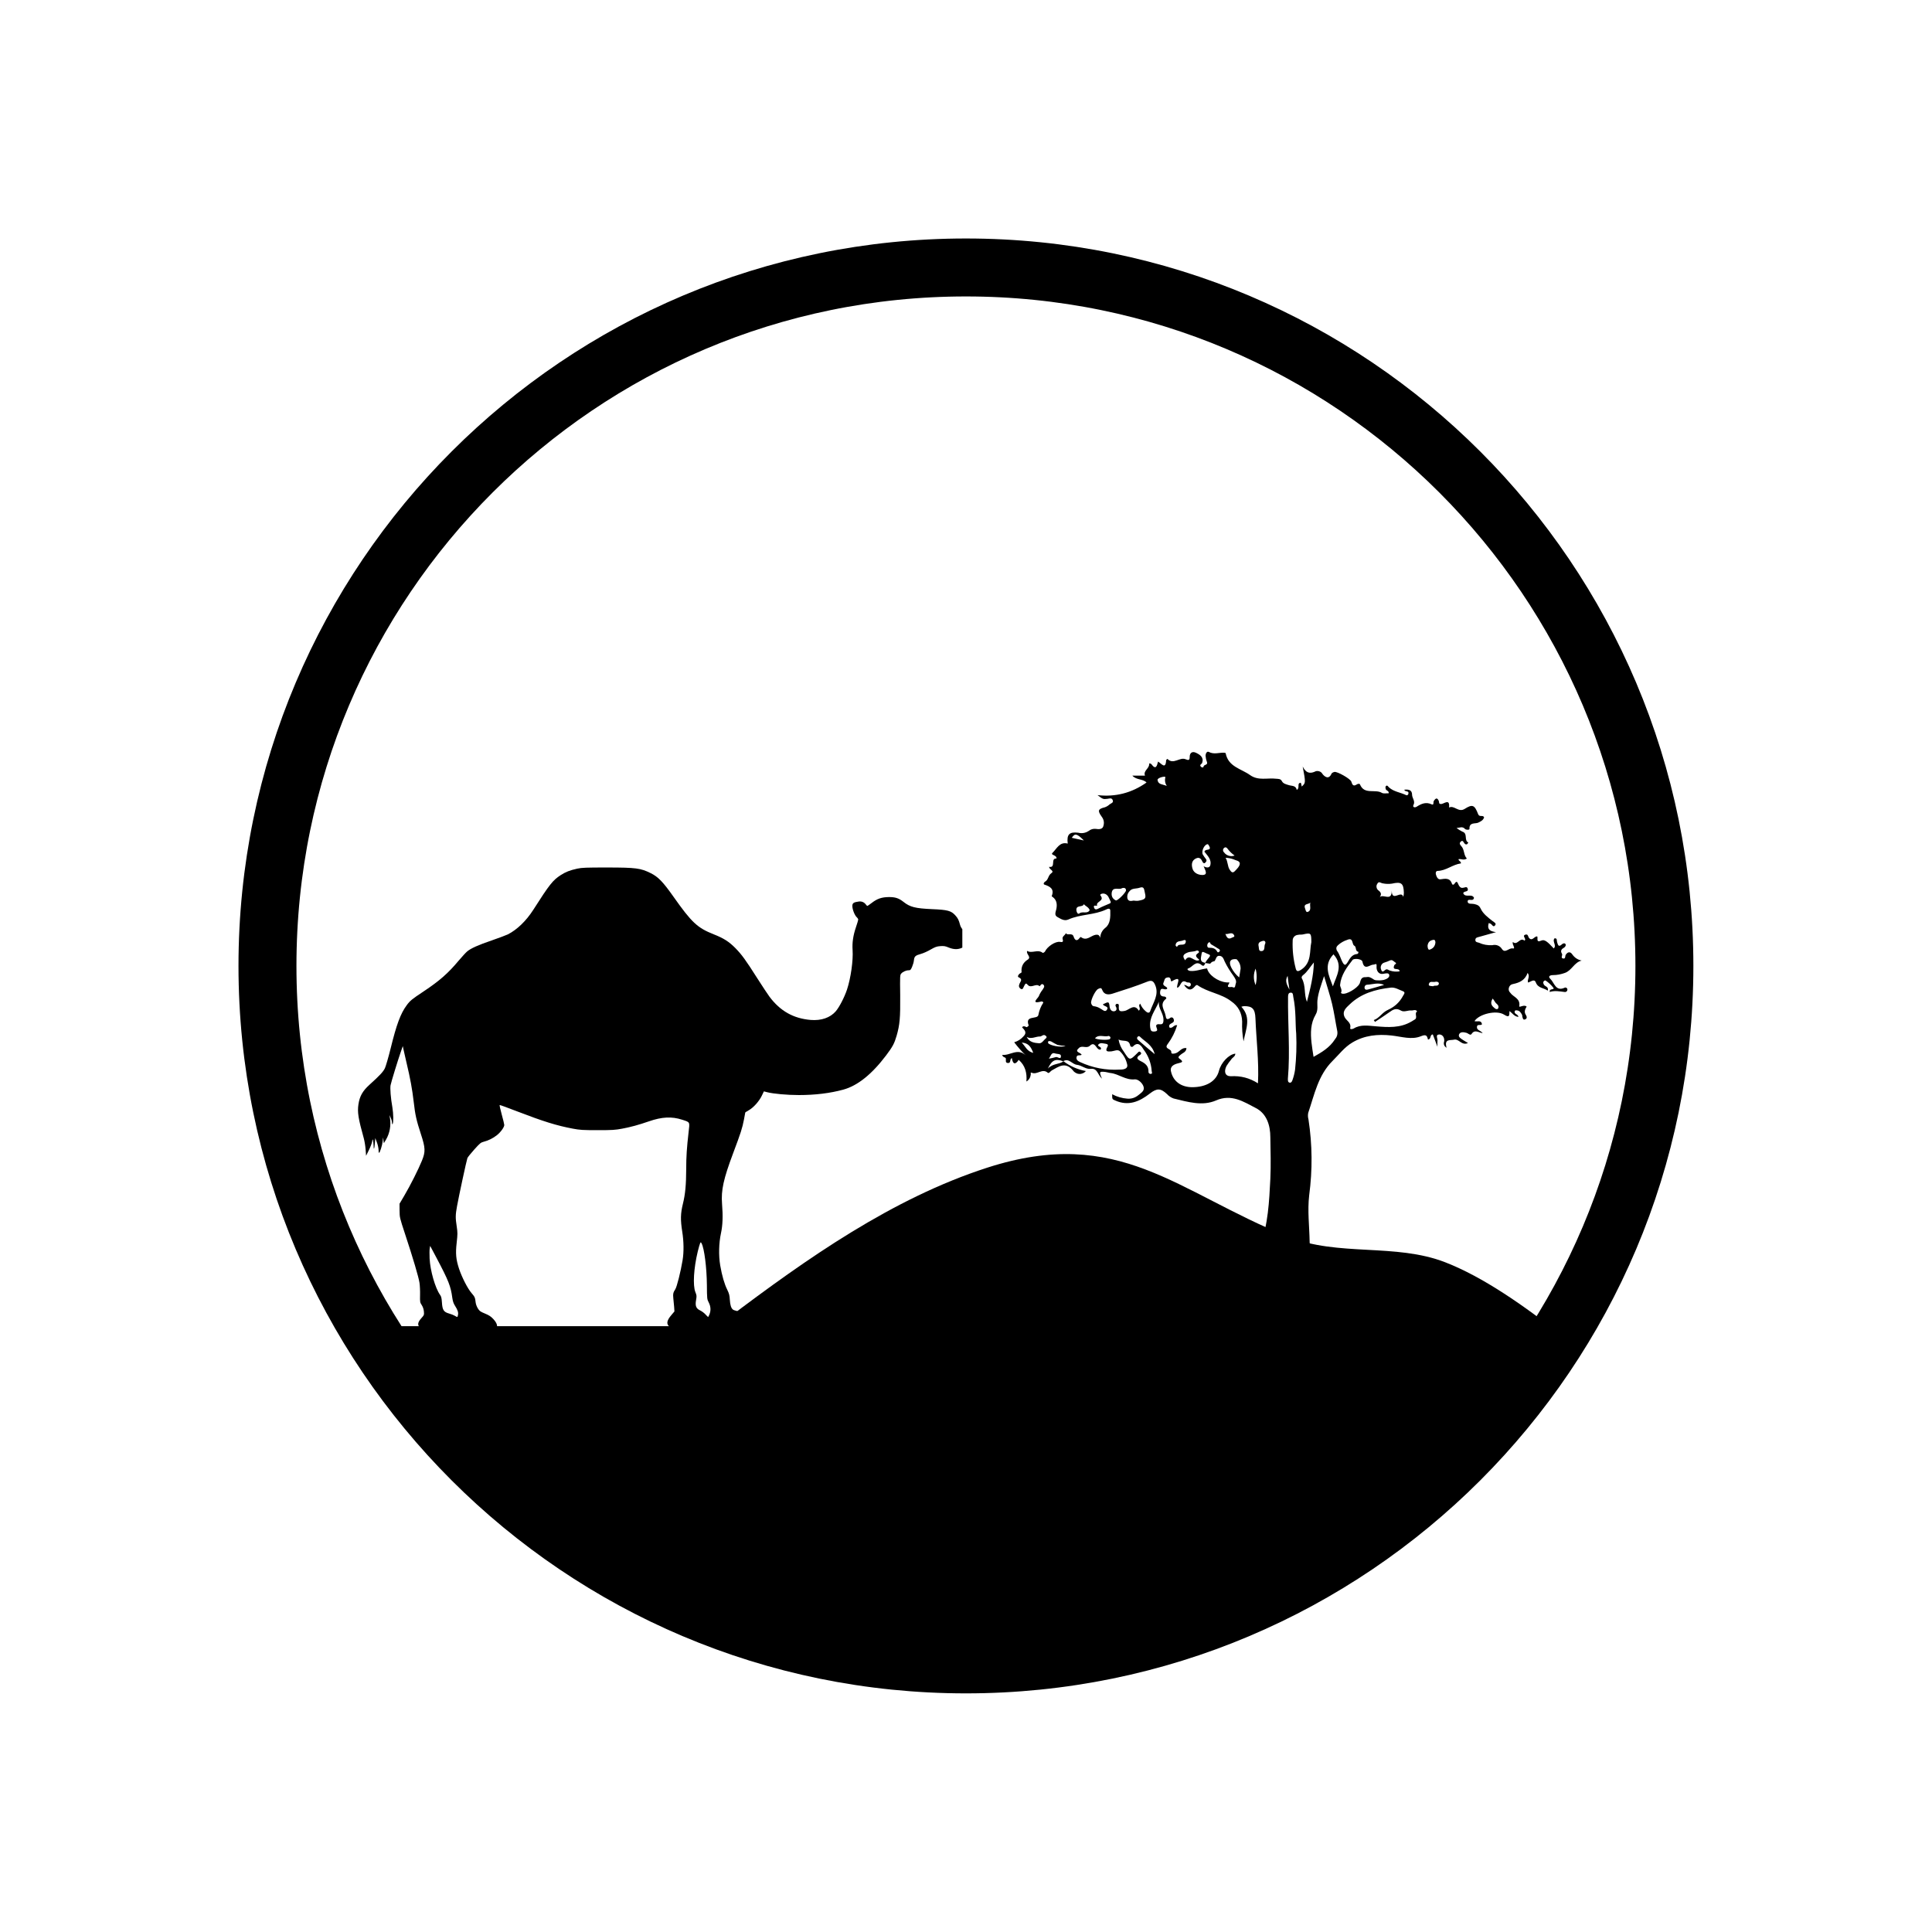 <svg version="1.0" preserveAspectRatio="xMidYMid meet" height="200" viewBox="0 0 150 150" zoomAndPan="magnify" width="200" xmlns:xlink="http://www.w3.org/1999/xlink" xmlns="http://www.w3.org/2000/svg"><defs><clipPath id="224b30ccb6"><path clip-rule="nonzero" d="M 18.516 18.516 L 131.473 18.516 L 131.473 131.473 L 18.516 131.473 Z M 18.516 18.516"></path></clipPath><clipPath id="a69efa0dd6"><path clip-rule="nonzero" d="M 74.996 18.516 C 43.805 18.516 18.516 43.805 18.516 74.996 C 18.516 106.188 43.805 131.473 74.996 131.473 C 106.188 131.473 131.473 106.188 131.473 74.996 C 131.473 43.805 106.188 18.516 74.996 18.516 Z M 74.996 18.516"></path></clipPath><clipPath id="54e5d1e1e3"><path clip-rule="nonzero" d="M 77.809 58.301 L 122.809 58.301 L 122.809 98.051 L 77.809 98.051 Z M 77.809 58.301"></path></clipPath><clipPath id="8cb325917d"><path clip-rule="nonzero" d="M 53.164 89 L 122.906 89 L 122.906 104.605 L 53.164 104.605 Z M 53.164 89"></path></clipPath><clipPath id="5f737f4fa1"><path clip-rule="nonzero" d="M 81 93 L 123 93 L 123 116 L 81 116 Z M 81 93"></path></clipPath><clipPath id="8687216826"><path clip-rule="nonzero" d="M 118.488 120.848 L 77.781 110.5 L 82.035 93.781 L 122.738 104.133 Z M 118.488 120.848"></path></clipPath><clipPath id="866c6e2543"><path clip-rule="nonzero" d="M 118.488 120.848 L 77.781 110.5 L 82.035 93.781 L 122.738 104.133 Z M 118.488 120.848"></path></clipPath><clipPath id="f2fffe19e7"><path clip-rule="nonzero" d="M 75 100 L 117 100 L 117 123 L 75 123 Z M 75 100"></path></clipPath><clipPath id="ee3afd34a6"><path clip-rule="nonzero" d="M 112.379 127.711 L 71.676 117.359 L 75.926 100.641 L 116.629 110.992 Z M 112.379 127.711"></path></clipPath><clipPath id="15a98793e5"><path clip-rule="nonzero" d="M 112.379 127.711 L 71.676 117.359 L 75.926 100.641 L 116.629 110.992 Z M 112.379 127.711"></path></clipPath><clipPath id="524f0b17ef"><path clip-rule="nonzero" d="M 69 104 L 111 104 L 111 127 L 69 127 Z M 69 104"></path></clipPath><clipPath id="e6bc9e9f39"><path clip-rule="nonzero" d="M 106.301 131.477 L 65.594 121.125 L 69.848 104.41 L 110.551 114.758 Z M 106.301 131.477"></path></clipPath><clipPath id="9141a80cd1"><path clip-rule="nonzero" d="M 106.301 131.477 L 65.594 121.125 L 69.848 104.41 L 110.551 114.758 Z M 106.301 131.477"></path></clipPath><clipPath id="ffc9b5fbba"><path clip-rule="nonzero" d="M 61 107 L 102 107 L 102 130 L 61 130 Z M 61 107"></path></clipPath><clipPath id="c423e9f533"><path clip-rule="nonzero" d="M 97.777 134.996 L 57.074 124.645 L 61.324 107.926 L 102.031 118.277 Z M 97.777 134.996"></path></clipPath><clipPath id="f23bb4e61c"><path clip-rule="nonzero" d="M 97.777 134.996 L 57.074 124.645 L 61.324 107.926 L 102.031 118.277 Z M 97.777 134.996"></path></clipPath><clipPath id="e99e6ef4e1"><path clip-rule="nonzero" d="M 53 108 L 94 108 L 94 131 L 53 131 Z M 53 108"></path></clipPath><clipPath id="97717a3868"><path clip-rule="nonzero" d="M 89.785 135.746 L 49.082 125.395 L 53.332 108.676 L 94.039 119.027 Z M 89.785 135.746"></path></clipPath><clipPath id="ed96891868"><path clip-rule="nonzero" d="M 89.785 135.746 L 49.082 125.395 L 53.332 108.676 L 94.039 119.027 Z M 89.785 135.746"></path></clipPath><clipPath id="01ec51c3aa"><path clip-rule="nonzero" d="M 47 107 L 88 107 L 88 130 L 47 130 Z M 47 107"></path></clipPath><clipPath id="bb3aa6b11c"><path clip-rule="nonzero" d="M 83.707 134.996 L 43.004 124.645 L 47.254 107.926 L 87.957 118.277 Z M 83.707 134.996"></path></clipPath><clipPath id="93b7136bb7"><path clip-rule="nonzero" d="M 83.707 134.996 L 43.004 124.645 L 47.254 107.926 L 87.957 118.277 Z M 83.707 134.996"></path></clipPath><clipPath id="fea627f323"><path clip-rule="nonzero" d="M 39 106 L 81 106 L 81 129 L 39 129 Z M 39 106"></path></clipPath><clipPath id="668699bee3"><path clip-rule="nonzero" d="M 76.688 133.613 L 35.98 123.262 L 40.234 106.543 L 80.938 116.895 Z M 76.688 133.613"></path></clipPath><clipPath id="84711d8ab2"><path clip-rule="nonzero" d="M 76.688 133.613 L 35.98 123.262 L 40.234 106.543 L 80.938 116.895 Z M 76.688 133.613"></path></clipPath><clipPath id="e23886eb53"><path clip-rule="nonzero" d="M 35 105 L 74 105 L 74 127 L 35 127 Z M 35 105"></path></clipPath><clipPath id="d92f915ccb"><path clip-rule="nonzero" d="M 70.02 130.73 L 31.492 120.934 L 35.375 105.672 L 73.898 115.465 Z M 70.02 130.73"></path></clipPath><clipPath id="4cf1896e47"><path clip-rule="nonzero" d="M 70.02 130.73 L 31.492 120.934 L 35.375 105.672 L 73.898 115.465 Z M 70.02 130.73"></path></clipPath><clipPath id="e7a9e49073"><path clip-rule="nonzero" d="M 26.387 102.852 L 68.387 102.852 L 68.387 120 L 26.387 120 Z M 26.387 102.852"></path></clipPath><clipPath id="5291052c0b"><path clip-rule="nonzero" d="M 29 106 L 69 106 L 69 123 L 29 123 Z M 29 106"></path></clipPath><clipPath id="54cd8a5f2e"><path clip-rule="nonzero" d="M 68.133 124.086 L 28.43 122.125 L 29.207 106.395 L 68.906 108.355 Z M 68.133 124.086"></path></clipPath><clipPath id="8f80ba4e72"><path clip-rule="nonzero" d="M 68.133 124.086 L 28.43 122.125 L 29.207 106.395 L 68.906 108.355 Z M 68.133 124.086"></path></clipPath><clipPath id="bbf45daa29"><path clip-rule="nonzero" d="M 55 103.785 L 94.719 103.785 L 94.719 119 L 55 119 Z M 55 103.785"></path></clipPath><clipPath id="23d4a7b237"><path clip-rule="nonzero" d="M 27.746 67.324 L 74.715 67.324 L 74.715 103.324 L 27.746 103.324 Z M 27.746 67.324"></path></clipPath></defs><g clip-path="url(#224b30ccb6)"><g clip-path="url(#a69efa0dd6)"><path stroke-miterlimit="4" stroke-opacity="1" stroke-width="12" stroke="#000000" d="M 75.305 -0.003 C 33.716 -0.003 -0.003 33.716 -0.003 75.305 C -0.003 116.893 33.716 150.607 75.305 150.607 C 116.893 150.607 150.607 116.893 150.607 75.305 C 150.607 33.716 116.893 -0.003 75.305 -0.003 Z M 75.305 -0.003" stroke-linejoin="miter" fill="none" transform="matrix(0.75, 0, 0, 0.75, 18.518, 18.518)" stroke-linecap="butt"></path></g></g><g clip-path="url(#54e5d1e1e3)"><path fill-rule="nonzero" fill-opacity="1" d="M 82.57 82.395 C 83.09 82.785 83.668 83.039 84.309 83.156 C 84.242 83.23 84.168 83.289 84.074 83.328 C 83.984 83.367 83.891 83.387 83.793 83.379 C 83.691 83.375 83.602 83.348 83.516 83.297 C 83.43 83.25 83.355 83.184 83.301 83.102 C 82.703 82.406 82.207 82.812 81.668 83.102 C 81.559 83.16 81.445 83.367 81.352 83.289 C 80.93 82.918 80.523 83.469 80.109 83.289 C 79.969 83.227 80.043 83.371 80.031 83.414 C 80.004 83.652 79.895 83.84 79.691 83.969 C 79.746 83.289 79.59 82.715 79.09 82.285 C 78.863 82.645 78.641 82.684 78.559 82.145 C 78.367 82.238 78.516 82.539 78.266 82.531 C 78.016 82.527 78.121 82.309 78.094 82.184 C 78.07 82.059 77.832 82.109 77.82 81.898 C 78.426 81.973 79.008 81.336 79.645 81.941 C 79.316 81.625 79.016 81.285 78.742 80.922 C 79.023 80.84 79.262 80.688 79.457 80.469 C 79.77 80.164 79.539 79.969 79.352 79.758 C 79.496 79.566 79.695 79.797 79.742 79.738 C 79.789 79.703 79.832 79.668 79.871 79.625 C 79.543 78.789 80.543 79.172 80.617 78.809 C 80.68 78.465 80.805 78.145 80.996 77.855 C 81.023 77.816 80.93 77.73 80.836 77.758 C 79.965 77.984 80.625 77.469 80.656 77.336 C 80.727 77.16 80.82 77 80.938 76.852 C 81.004 76.727 81.16 76.598 81.004 76.445 C 80.848 76.297 80.746 76.598 80.707 76.566 C 80.418 76.301 80.051 76.793 79.77 76.441 C 79.617 76.25 79.562 76.477 79.504 76.574 C 79.441 76.672 79.426 76.871 79.242 76.77 C 79.113 76.676 79.078 76.555 79.145 76.406 C 79.207 76.211 79.445 76.039 79.086 75.875 C 78.98 75.828 79.062 75.672 79.164 75.594 C 79.215 75.555 79.32 75.516 79.316 75.484 C 79.27 75.086 79.41 74.773 79.734 74.543 C 80.16 74.316 79.637 74.094 79.75 73.828 C 80.125 74.055 80.57 73.672 80.957 73.98 C 80.98 73.996 81.105 73.93 81.133 73.875 C 81.309 73.492 81.945 73.066 82.305 73.129 C 82.488 73.164 82.57 73.129 82.508 72.934 C 82.434 72.688 82.703 72.625 82.75 72.449 C 82.887 72.672 83.25 72.375 83.359 72.727 C 83.438 72.98 83.609 73.129 83.828 72.812 C 83.848 72.781 83.91 72.742 83.918 72.75 C 84.367 73.098 84.684 72.641 85.062 72.578 C 85.23 72.551 85.363 72.578 85.418 72.824 C 85.434 72.5 85.566 72.234 85.824 72.031 C 86.211 71.73 86.215 71.188 86.203 70.707 C 86.203 70.48 85.996 70.559 85.902 70.605 C 84.961 71.059 83.891 70.965 82.945 71.391 C 82.621 71.535 82.344 71.332 82.094 71.195 C 81.84 71.059 81.961 70.812 82.012 70.586 C 82.082 70.25 82.066 69.891 81.738 69.648 C 81.707 69.625 81.652 69.594 81.652 69.582 C 81.879 69.02 81.535 68.828 81.086 68.68 C 80.98 68.645 81.051 68.5 81.137 68.453 C 81.406 68.312 81.363 67.969 81.629 67.793 C 81.895 67.613 81.469 67.523 81.449 67.301 C 82.012 67.406 81.531 66.621 82.023 66.656 C 82.066 66.363 81.516 66.406 81.723 66.207 C 82.047 65.895 82.273 65.328 82.898 65.496 C 82.809 64.789 83.02 64.566 83.711 64.652 C 83.996 64.723 84.266 64.68 84.516 64.52 C 84.688 64.383 84.879 64.328 85.094 64.355 C 85.273 64.387 85.57 64.402 85.652 64.176 C 85.754 63.891 85.711 63.633 85.527 63.395 C 85.203 62.941 85.246 62.809 85.785 62.676 C 85.922 62.625 86.047 62.551 86.152 62.449 C 86.27 62.363 86.473 62.324 86.391 62.121 C 86.309 61.922 86.145 62 85.988 62.02 C 85.637 62.059 85.637 62.055 85.211 61.734 C 86.602 61.891 87.871 61.566 89.016 60.754 C 88.73 60.453 88.242 60.582 87.914 60.219 L 88.898 60.219 C 88.734 59.832 89.262 59.668 89.219 59.293 C 89.219 59.254 89.355 59.273 89.402 59.34 C 89.734 59.793 89.828 59.477 89.91 59.129 C 90.16 59.262 90.5 59.785 90.539 59.027 C 90.539 58.988 90.605 58.953 90.637 58.918 C 91.102 59.406 91.594 58.75 92.051 58.949 C 92.277 59.043 92.371 59.027 92.367 58.773 C 92.367 58.418 92.594 58.32 92.855 58.445 C 93.168 58.594 93.48 58.793 93.336 59.227 C 93.305 59.328 93.086 59.375 93.246 59.535 C 93.301 59.59 93.434 59.613 93.438 59.535 C 93.453 59.34 93.793 59.422 93.711 59.168 C 93.648 59.008 93.613 58.844 93.598 58.672 C 93.598 58.512 93.703 58.301 93.852 58.379 C 94.254 58.594 94.641 58.426 95.035 58.438 C 95.078 58.438 95.156 58.461 95.16 58.48 C 95.363 59.539 96.359 59.676 97.059 60.18 C 97.695 60.633 98.406 60.379 99.082 60.461 C 99.285 60.48 99.43 60.461 99.531 60.656 C 99.633 60.852 99.867 60.895 100.062 60.957 C 100.305 61.035 100.605 60.969 100.68 61.328 C 100.961 61.164 100.652 60.797 100.996 60.773 C 101.027 60.867 101.051 60.965 101.066 61.066 C 101.379 60.785 101.379 60.785 101.141 59.512 C 101.391 60.02 101.691 60.074 102.059 59.922 C 102.168 59.859 102.285 59.844 102.406 59.879 C 102.527 59.91 102.617 59.984 102.68 60.094 C 102.824 60.281 103.16 60.574 103.379 60.066 C 103.406 60 103.527 59.953 103.602 59.934 C 103.812 59.879 104.844 60.465 104.914 60.68 C 104.984 60.895 105.051 61.098 105.336 60.906 C 105.422 60.848 105.562 60.824 105.59 60.906 C 105.926 61.723 106.754 61.242 107.285 61.555 C 107.422 61.637 107.637 61.582 107.816 61.59 C 107.848 61.383 107.629 61.398 107.59 61.266 C 107.562 61.168 107.543 61.062 107.633 61.008 C 107.723 60.953 107.766 61.066 107.836 61.129 C 108.211 61.473 108.734 61.52 109.184 61.738 C 109.25 61.77 109.332 61.711 109.348 61.625 C 109.41 61.352 109.055 61.508 109.035 61.312 C 109.43 61.266 109.629 61.379 109.633 61.699 C 109.633 61.973 109.906 62.191 109.738 62.508 C 109.66 62.656 109.828 62.734 109.988 62.633 C 110.348 62.406 110.703 62.238 111.152 62.449 C 111.352 62.539 111.262 62.273 111.324 62.18 C 111.473 61.953 111.594 61.914 111.711 62.195 C 111.75 62.289 111.684 62.422 111.875 62.422 C 112.098 62.438 112.582 61.945 112.504 62.695 C 112.922 62.496 113.23 63.117 113.727 62.797 C 114.332 62.41 114.492 62.508 114.762 63.211 C 114.867 63.477 115.129 63.242 115.227 63.457 C 115.156 63.684 114.98 63.77 114.766 63.871 C 114.547 63.977 114.059 63.812 114.09 64.359 C 114.09 64.441 113.828 64.445 113.742 64.359 C 113.551 64.133 113.324 64.273 113.086 64.285 C 113.227 64.398 113.375 64.492 113.535 64.566 C 113.984 64.707 113.645 65.242 114 65.414 C 113.965 65.457 113.941 65.523 113.902 65.543 C 113.793 65.598 113.73 65.52 113.676 65.449 C 113.621 65.375 113.566 65.207 113.422 65.336 C 113.273 65.461 113.352 65.578 113.445 65.68 C 113.719 65.965 113.621 66.387 113.887 66.656 C 113.633 66.828 113.434 66.656 113.238 66.707 C 113.238 66.863 113.461 66.871 113.422 67.035 C 112.781 67.121 112.273 67.602 111.621 67.617 C 111.488 67.617 111.449 67.758 111.48 67.879 C 111.531 68.07 111.633 68.297 111.832 68.27 C 112.219 68.215 112.574 68.133 112.734 68.629 C 112.758 68.703 112.859 68.711 112.914 68.629 C 113.129 68.293 113.164 68.555 113.254 68.723 C 113.316 68.832 113.391 68.949 113.562 68.934 C 113.73 68.922 113.891 68.785 113.953 69 C 114.039 69.281 113.645 69.152 113.605 69.352 C 113.773 69.738 114.281 69.336 114.445 69.715 C 114.434 69.746 114.418 69.777 114.398 69.809 C 114.289 69.973 113.938 69.723 113.949 70.008 C 113.965 70.219 114.266 70.148 114.434 70.184 C 114.66 70.238 114.836 70.277 114.953 70.535 C 115.148 70.957 115.531 71.23 115.887 71.516 C 116 71.605 116.215 71.684 116.07 71.855 C 115.926 72.023 115.848 71.773 115.723 71.715 C 115.68 71.695 115.633 71.68 115.586 71.664 C 115.434 72.18 115.707 72.312 116.152 72.371 L 114.844 72.738 C 114.719 72.777 114.559 72.781 114.547 72.965 C 114.535 73.152 114.695 73.156 114.82 73.191 C 115.152 73.344 115.5 73.406 115.867 73.383 C 116.008 73.348 116.145 73.355 116.281 73.406 C 116.418 73.461 116.527 73.547 116.605 73.672 C 116.855 74.062 117.145 73.57 117.453 73.637 C 117.656 73.68 117.496 73.426 117.453 73.297 C 117.445 73.242 117.445 73.188 117.453 73.129 C 117.797 73.461 118.016 72.723 118.355 73.031 C 118.562 72.906 118.129 72.66 118.43 72.566 C 118.656 72.496 118.629 72.734 118.723 72.832 C 118.969 73.094 119.102 72.703 119.344 72.699 C 119.438 72.793 119.211 73.23 119.668 73.027 C 119.922 72.914 120.156 73.121 120.633 73.637 C 120.887 73.395 120.484 73.094 120.695 72.852 C 120.918 72.828 120.855 73.023 120.887 73.125 C 120.957 73.352 120.992 73.578 121.277 73.309 C 121.348 73.246 121.469 73.203 121.535 73.285 C 121.605 73.367 121.535 73.512 121.445 73.566 C 121.234 73.684 121.125 73.812 121.273 74.055 C 121.344 74.164 121.121 74.391 121.383 74.422 C 121.566 74.441 121.5 74.223 121.566 74.125 C 121.699 73.926 121.891 73.84 122.066 74.09 C 122.246 74.352 122.492 74.516 122.801 74.578 C 122.219 74.711 122.039 75.352 121.492 75.539 C 121.191 75.648 120.883 75.707 120.566 75.707 C 120.34 75.707 120.168 75.809 120.359 75.988 C 120.68 76.293 120.777 77.012 121.484 76.684 C 121.531 76.664 121.578 76.668 121.625 76.699 C 121.668 76.727 121.691 76.77 121.695 76.82 C 121.695 76.883 121.676 76.934 121.629 76.973 C 121.582 77.016 121.527 77.027 121.469 77.016 C 121.086 76.973 120.703 76.891 120.324 77.016 C 120.262 76.707 120.723 76.887 120.602 76.688 C 120.43 76.465 120.227 76.281 119.996 76.125 C 119.977 76.109 119.883 76.145 119.855 76.184 C 119.785 76.27 119.824 76.363 119.871 76.449 C 119.953 76.602 120.254 76.594 120.168 76.914 C 119.863 76.688 119.418 76.742 119.238 76.27 C 119.121 75.961 118.836 76.238 118.637 76.285 C 118.551 76.039 118.824 75.832 118.605 75.535 C 118.41 76.082 118.008 76.289 117.48 76.398 C 117.316 76.422 117.211 76.512 117.156 76.668 C 117.105 76.824 117.137 76.961 117.258 77.078 C 117.48 77.41 118.055 77.504 117.957 78.113 C 117.93 78.281 118.316 77.953 118.527 78.152 C 118.414 78.344 118.305 78.555 118.469 78.801 C 118.531 78.898 118.594 79.074 118.414 79.145 C 118.234 79.219 118.227 79.027 118.191 78.922 C 118.18 78.883 118.191 78.84 118.18 78.809 C 118.09 78.637 118 78.469 117.777 78.445 C 117.695 78.445 117.617 78.422 117.598 78.527 C 117.559 78.754 117.859 78.727 117.891 78.953 C 117.562 78.926 117.422 78.656 117.195 78.5 C 117.176 78.781 117.242 79.074 116.773 78.773 C 116.18 78.398 114.824 78.73 114.48 79.281 C 114.68 79.352 115.008 79.16 115.059 79.527 C 114.961 79.656 114.68 79.473 114.668 79.734 C 114.652 79.996 114.953 80 115.117 80.215 C 114.793 80.168 114.496 79.898 114.25 80.281 C 114.16 80.422 113.992 80.227 113.852 80.188 C 113.652 80.133 113.387 80.09 113.285 80.301 C 113.188 80.516 113.438 80.641 113.602 80.754 C 113.707 80.824 113.816 80.887 113.973 80.98 C 113.48 81.207 113.27 80.629 112.895 80.719 C 112.598 80.789 112.109 80.629 112.312 81.348 C 112.117 81.227 112.055 81.059 112.129 80.84 C 112.16 80.516 111.969 80.309 111.738 80.316 C 111.414 80.332 111.637 80.645 111.605 80.824 C 111.594 80.973 111.594 81.125 111.605 81.273 L 111.242 80.309 C 110.992 80.34 111.141 80.672 110.871 80.715 C 110.801 80.469 110.773 80.266 110.34 80.445 C 109.602 80.758 108.805 80.477 108.027 80.395 C 106.977 80.281 105.941 80.375 105 80.938 C 104.383 81.301 103.961 81.875 103.461 82.367 C 102.336 83.484 102.051 84.988 101.57 86.402 C 101.535 86.574 101.543 86.746 101.59 86.914 C 101.891 88.875 101.906 90.836 101.645 92.797 C 101.504 94.004 101.66 95.203 101.68 96.406 C 101.68 97.012 102.09 97.422 102.652 97.625 C 103.059 97.77 103.477 97.879 103.887 98.059 C 101.078 97.957 98.262 97.945 95.453 98.016 C 95.926 97.875 96.402 97.742 96.875 97.59 C 97.352 97.477 97.676 97.191 97.84 96.727 C 98.461 95.047 98.539 93.289 98.629 91.523 C 98.68 90.457 98.645 89.383 98.629 88.312 C 98.629 87.359 98.344 86.453 97.48 86.016 C 96.551 85.539 95.621 84.91 94.414 85.438 C 93.34 85.902 92.203 85.547 91.113 85.285 C 90.914 85.211 90.742 85.098 90.602 84.941 C 90.113 84.488 89.828 84.473 89.273 84.902 C 88.469 85.531 87.609 85.902 86.574 85.438 C 86.348 85.336 86.348 85.344 86.348 84.957 C 86.723 85.156 87.121 85.27 87.543 85.301 C 87.859 85.32 88.141 85.227 88.387 85.023 C 88.582 84.855 88.871 84.707 88.793 84.395 C 88.715 84.078 88.344 83.773 88.102 83.801 C 87.395 83.875 86.871 83.383 86.227 83.309 C 86.094 83.297 85.969 83.246 85.84 83.23 C 85.344 83.172 85.32 83.203 85.559 83.75 C 85.223 83.453 85.211 82.926 84.699 82.984 C 84.305 83.035 84 82.719 83.617 82.672 C 83.23 82.629 82.992 82.125 82.539 82.395 C 81.957 82.184 81.684 82.281 81.355 82.961 C 81.777 82.539 82.242 82.656 82.57 82.395 Z M 93.574 74.766 C 93.605 74.695 93.645 74.629 93.688 74.566 C 94.043 74.133 94.031 74.168 93.664 74.02 C 93.496 73.949 93.316 73.793 93.293 74.047 C 93.27 74.301 93.066 74.703 93.59 74.75 C 93.523 74.875 93.484 75.09 93.285 74.922 C 92.832 74.535 92.594 75.082 92.266 75.184 C 92.113 75.23 92.234 75.367 92.414 75.383 C 92.863 75.426 93.281 75.23 93.719 75.188 C 93.82 75.684 94.547 76.211 95.219 76.273 C 95.293 76.281 95.367 76.281 95.441 76.273 C 95.441 76.301 95.441 76.336 95.426 76.355 C 95.145 76.781 95.605 76.582 95.695 76.641 C 95.934 76.766 95.891 76.496 95.938 76.387 C 96.039 76.145 95.887 75.957 95.766 75.766 C 95.508 75.418 95.281 75.051 95.09 74.664 C 94.992 74.438 94.938 74.23 94.676 74.211 C 94.414 74.188 94.418 74.488 94.289 74.629 C 94.148 74.641 94.039 74.707 93.957 74.824 Z M 109.594 79.309 C 109.676 79.258 109.754 79.203 109.836 79.16 C 110.102 79.012 109.777 78.68 110.027 78.527 C 109.902 78.336 109.727 78.465 109.578 78.453 C 109.301 78.426 109.008 78.613 108.754 78.453 C 108.402 78.242 108.152 78.379 107.879 78.582 C 107.512 78.848 107.133 79.086 106.754 79.34 L 106.66 79.199 C 107.109 79.043 107.305 78.598 107.781 78.395 C 108.289 78.164 108.672 77.805 108.934 77.312 C 109.008 77.18 109.145 77.039 108.914 76.953 C 108.605 76.84 108.305 76.637 107.965 76.68 C 106.785 76.816 105.672 77.129 104.781 77.988 C 104.512 78.246 104.184 78.512 104.395 78.965 C 104.527 79.25 104.93 79.387 104.828 79.824 C 104.805 79.934 105 79.91 105.102 79.852 C 105.637 79.523 106.238 79.637 106.793 79.68 C 107.77 79.762 108.715 79.832 109.602 79.301 Z M 91.926 76.469 C 92.164 76.469 92.25 76.695 92.41 76.559 C 92.449 76.512 92.465 76.461 92.453 76.398 C 92.398 76.227 92.227 76.312 92.125 76.254 C 91.656 75.988 91.695 76.625 91.402 76.688 C 91.297 76.465 91.875 75.656 90.984 76.184 C 90.922 76.219 90.902 76.137 90.895 76.082 C 90.867 75.867 90.73 75.855 90.562 75.91 C 90.398 75.965 90.41 76.137 90.34 76.281 C 90.203 76.582 90.645 76.566 90.621 76.758 C 90.441 76.941 90.152 76.578 90.082 76.945 C 90.039 77.172 90.082 77.367 90.391 77.371 C 90.5 77.371 90.602 77.488 90.523 77.551 C 89.992 77.977 90.414 78.402 90.492 78.832 C 90.531 79.059 90.566 79.23 90.84 79.043 C 90.883 78.996 90.938 78.98 90.996 78.996 C 91.059 79.012 91.098 79.051 91.117 79.113 C 91.176 79.242 91.148 79.34 91.023 79.41 C 90.875 79.496 90.707 79.555 90.797 79.777 C 91.043 79.887 91.129 79.539 91.395 79.598 C 91.234 80.125 90.992 80.605 90.668 81.047 C 90.332 81.465 90.969 81.402 90.938 81.691 C 90.922 81.844 91.121 81.824 91.297 81.766 C 91.578 81.668 91.746 81.312 92.117 81.375 C 92.094 81.699 91.828 81.738 91.668 81.887 C 91.586 81.965 91.391 82.066 91.574 82.195 C 91.949 82.457 91.746 82.484 91.465 82.555 C 91.188 82.625 90.82 82.766 90.914 83.18 C 91.082 83.957 91.699 84.402 92.551 84.41 C 93.66 84.41 94.438 83.941 94.641 83.133 C 94.805 82.496 95.402 81.863 95.91 81.805 C 95.91 82.031 95.684 82.102 95.59 82.258 C 95.457 82.418 95.336 82.586 95.223 82.766 C 95 83.219 95.125 83.562 95.562 83.559 C 96.324 83.512 97.023 83.695 97.668 84.109 C 97.754 82.367 97.535 80.715 97.473 79.07 C 97.445 78.312 97.223 78.109 96.574 78.117 C 96.508 78.129 96.441 78.141 96.379 78.164 C 97.184 79.023 96.707 79.941 96.551 80.852 C 96.457 80.344 96.418 79.832 96.441 79.312 C 96.422 78.637 96.133 78.109 95.578 77.73 C 94.816 77.141 93.777 77.051 92.977 76.492 C 92.898 76.441 92.812 76.527 92.75 76.609 C 92.457 76.945 92.211 76.879 91.926 76.469 Z M 88.523 77.922 C 88.617 78.148 88.754 78.344 88.938 78.504 C 89.074 78.637 89.234 78.688 89.301 78.504 C 89.523 77.844 90.016 77.227 89.684 76.469 C 89.562 76.188 89.434 76.07 89.078 76.215 C 88.199 76.566 87.293 76.855 86.379 77.145 C 86.062 77.246 85.723 77.246 85.574 76.855 C 85.496 76.629 85.371 76.742 85.27 76.777 C 85.055 76.855 84.668 77.66 84.715 77.879 C 84.75 78.027 84.82 78.125 84.977 78.129 C 85.141 78.156 85.289 78.211 85.426 78.301 C 85.582 78.367 85.805 78.645 85.953 78.379 C 86.105 78.113 85.688 78.152 85.629 77.973 C 86.078 77.758 86.102 77.746 86.148 78.152 C 86.18 78.379 86.301 78.531 86.492 78.516 C 86.684 78.5 86.746 78.336 86.629 78.137 C 86.598 78.09 86.598 78.043 86.625 77.996 C 86.656 77.949 86.699 77.93 86.754 77.941 C 86.883 77.941 86.871 78.047 86.863 78.148 C 86.848 78.496 86.918 78.559 87.312 78.488 C 87.66 78.43 88.062 77.871 88.418 78.473 C 88.629 78.277 88.312 78.117 88.523 77.922 Z M 101.984 82.055 C 102.621 81.699 103.234 81.336 103.641 80.699 C 103.801 80.516 103.863 80.305 103.828 80.066 C 103.684 79.355 103.59 78.641 103.422 77.938 C 103.254 77.238 103.031 76.582 102.801 75.785 C 102.574 76.488 102.348 77.059 102.285 77.664 C 102.25 78.039 102.363 78.41 102.145 78.777 C 101.746 79.457 101.746 80.195 101.824 80.941 C 101.863 81.309 101.926 81.672 101.984 82.055 Z M 83.992 81.887 C 83.844 81.988 83.625 81.859 83.582 82.074 C 83.539 82.293 83.719 82.395 83.863 82.461 C 84.836 82.91 85.859 83.105 86.93 83.043 C 87.09 83.043 87.582 83.043 87.52 82.672 C 87.438 82.27 87.25 81.922 86.961 81.629 C 86.781 81.445 86.508 81.605 86.285 81.629 C 85.984 81.652 85.766 81.652 85.984 81.266 C 86.07 81.109 85.973 81.059 85.848 81.039 C 85.66 81.016 85.449 80.93 85.301 81.074 C 85.102 81.266 85.648 81.258 85.434 81.5 C 85.379 81.492 85.328 81.477 85.281 81.457 C 85.074 81.316 84.973 80.859 84.621 81.188 C 84.355 81.438 84.031 81.137 83.777 81.359 C 83.375 81.707 83.891 81.688 83.98 81.898 Z M 107.121 76.117 C 107.227 76.113 107.328 76.102 107.434 76.082 C 107.637 76.023 107.895 75.906 107.863 75.707 C 107.832 75.508 107.598 75.57 107.391 75.609 C 107.031 75.672 106.859 75.352 106.875 75.066 C 106.898 74.719 106.809 74.887 106.617 74.895 C 106.352 74.895 105.922 75.387 105.781 74.668 C 105.73 74.426 105.105 74.398 105.016 74.527 C 104.566 75.094 104.113 75.715 104.043 76.469 C 104.031 76.625 104.242 76.855 104.109 77.09 C 104.137 77.113 104.164 77.133 104.199 77.145 C 104.547 77.238 105.359 76.727 105.547 76.395 C 105.652 76.203 105.605 75.84 106.035 75.867 C 106.215 75.867 106.258 75.773 106.664 76.051 C 106.797 76.137 106.945 76.102 107.121 76.117 Z M 100.637 80.254 C 100.562 79.574 100.637 78.465 100.41 77.395 C 100.383 77.262 100.41 77.043 100.188 77.07 C 100.027 77.086 100.008 77.238 100.004 77.383 C 99.977 79.5 100.176 81.617 99.992 83.738 C 99.992 83.863 99.969 84.039 100.145 84.059 C 100.266 84.07 100.324 83.934 100.355 83.832 C 100.445 83.582 100.508 83.324 100.547 83.059 C 100.648 82.125 100.68 81.191 100.637 80.254 Z M 101.812 73.152 C 101.812 72.434 101.777 72.406 101.168 72.547 C 101.043 72.578 100.906 72.547 100.777 72.582 C 100.66 72.59 100.559 72.637 100.477 72.723 C 100.398 72.812 100.359 72.914 100.363 73.035 C 100.336 73.754 100.41 74.461 100.59 75.156 C 100.652 75.441 100.762 75.453 101.02 75.289 C 101.855 74.742 101.66 73.832 101.812 73.152 Z M 86.844 80.707 C 86.906 81.059 87.043 81.375 87.258 81.656 C 87.707 82.355 87.707 82.352 88.312 81.754 C 88.387 81.684 88.434 81.594 88.539 81.684 C 88.645 81.77 88.594 81.859 88.5 81.91 C 88.168 82.113 88.305 82.258 88.559 82.383 C 88.91 82.551 89.188 82.766 89.168 83.215 C 89.164 83.266 89.184 83.309 89.223 83.34 C 89.262 83.375 89.305 83.387 89.355 83.375 C 89.504 83.355 89.422 83.25 89.418 83.16 C 89.375 82.547 89.168 81.992 88.797 81.496 C 88.68 81.324 88.414 80.781 87.973 81.238 C 87.938 81.277 87.895 81.289 87.844 81.273 C 87.797 81.262 87.762 81.23 87.75 81.184 C 87.645 80.641 87.188 80.902 86.844 80.707 Z M 105.465 73.895 C 105.195 73.863 105.336 73.516 105.145 73.422 C 104.949 73.328 105.094 72.758 104.605 72.969 C 104.336 73.055 104.094 73.191 103.883 73.383 C 103.75 73.496 103.719 73.633 103.789 73.793 C 104.016 74.09 104.082 74.445 104.262 74.754 C 104.395 74.98 104.488 74.93 104.617 74.727 C 104.793 74.441 104.945 74.113 105.348 74.07 C 105.422 74.07 105.48 74.012 105.465 73.895 Z M 107.098 69.695 C 107.336 69.316 108.059 70.07 108.055 69.145 C 108.055 70.078 108.809 69.07 108.945 69.633 C 108.98 69.527 108.996 69.422 108.996 69.312 C 108.973 68.566 108.793 68.441 108.07 68.605 C 107.828 68.641 107.59 68.633 107.348 68.582 C 107.195 68.562 107.051 68.379 106.926 68.629 C 106.871 68.715 106.855 68.809 106.879 68.906 C 106.898 69.004 106.953 69.082 107.035 69.141 C 107.238 69.297 107.281 69.453 107.098 69.695 Z M 93.508 66.121 C 93.586 65.961 93.719 65.992 93.82 65.957 C 93.988 65.906 93.938 65.793 93.883 65.691 C 93.855 65.633 93.801 65.543 93.762 65.543 C 93.508 65.555 93.258 66.078 93.383 66.34 C 93.461 66.469 93.547 66.594 93.641 66.711 C 93.723 66.84 93.625 66.938 93.547 67 C 93.469 67.066 93.379 66.961 93.348 66.883 C 93.223 66.598 93.047 66.523 92.773 66.695 C 92.5 66.867 92.508 67.184 92.586 67.441 C 92.699 67.836 93.141 67.953 93.414 67.93 C 93.797 67.898 93.562 67.543 93.449 67.254 C 93.676 67.387 93.898 67.387 93.961 67.199 C 94.094 66.738 93.746 66.434 93.508 66.121 Z M 103.531 74.094 C 102.734 74.93 103.18 75.754 103.484 76.582 C 103.758 75.766 104.324 74.965 103.531 74.094 Z M 89.977 77.77 C 89.707 78.434 89.199 78.988 89.301 79.773 C 89.336 80.039 89.402 80.102 89.633 80.086 C 90.105 80.055 89.598 79.68 89.828 79.543 C 89.996 79.445 90.336 79.715 90.332 79.18 C 90.332 78.645 89.91 78.289 89.977 77.77 Z M 101.469 77.785 C 101.727 76.773 101.988 75.77 102.008 74.723 C 101.719 75.059 101.516 75.445 101.164 75.715 C 101.09 75.773 101.023 75.875 101.078 75.965 C 101.395 76.535 101.227 77.191 101.469 77.785 Z M 88.004 69.922 C 88.121 69.938 88.238 69.945 88.355 69.938 C 88.957 69.836 88.984 69.738 88.891 69.328 C 88.82 69.039 88.848 68.797 88.469 68.926 C 88.211 69.016 87.883 68.941 87.695 69.195 C 87.543 69.359 87.488 69.555 87.539 69.777 C 87.621 70 87.836 69.957 88.004 69.922 Z M 108.668 75.414 C 108.633 75.074 108.051 75.43 108.254 74.938 C 108.285 74.859 108.5 74.82 108.312 74.711 C 108.191 74.637 108.102 74.484 107.914 74.57 C 107.777 74.633 107.637 74.688 107.492 74.73 C 107.375 74.762 107.293 74.832 107.238 74.941 C 107.188 75.051 107.184 75.16 107.23 75.273 C 107.324 75.594 107.477 75.332 107.602 75.273 C 107.73 75.215 107.809 75.336 107.914 75.355 C 108.16 75.438 108.414 75.457 108.668 75.414 Z M 95.148 66.59 C 95.344 66.895 95.293 67.254 95.473 67.523 C 95.59 67.703 95.695 67.809 95.859 67.648 C 96.02 67.484 96.246 67.266 96.258 67.062 C 96.273 66.82 95.926 66.805 95.738 66.707 C 95.547 66.641 95.348 66.605 95.148 66.598 Z M 87.109 68.957 C 86.895 69.125 86.367 68.777 86.309 69.344 C 86.289 69.609 86.395 69.793 86.633 69.906 C 86.754 69.965 87.414 69.297 87.422 69.133 C 87.426 68.969 87.316 68.898 87.109 68.957 Z M 96.211 75.887 C 96.254 75.613 96.293 75.41 96.32 75.211 C 96.32 74.918 96.215 74.676 96.008 74.473 C 95.508 74.414 95.363 74.68 95.613 75.152 C 95.766 75.438 95.961 75.684 96.211 75.887 Z M 86.234 70.008 C 86.105 69.762 86.051 69.449 85.723 69.379 C 85.605 69.352 85.355 69.414 85.445 69.531 C 85.793 69.969 85.043 69.984 85.184 70.316 C 85.082 70.34 84.863 70.23 84.945 70.473 C 85.012 70.672 85.172 70.602 85.316 70.523 C 85.574 70.387 85.848 70.281 86.117 70.164 C 86.191 70.133 86.254 70.109 86.234 70.012 Z M 79.711 80.504 C 79.922 80.926 80.309 80.973 80.68 81 C 80.906 81.012 81.031 80.746 81.207 80.617 C 81.281 80.543 81.273 80.477 81.188 80.418 C 81.012 80.258 80.879 80.48 80.738 80.473 C 80.414 80.465 80.082 80.707 79.723 80.512 Z M 93.117 74.52 C 92.973 74.367 92.668 74.223 93.043 73.984 C 93.164 73.91 93.02 73.758 92.906 73.801 C 92.68 73.906 92.457 73.863 92.219 73.949 C 91.84 74.094 91.785 74.25 92.016 74.555 C 92.375 73.965 92.73 74.777 93.125 74.527 Z M 89.652 81.844 C 89.465 81.113 88.906 80.887 88.527 80.508 C 88.465 80.445 88.402 80.422 88.336 80.488 C 88.227 80.602 88.297 80.695 88.391 80.77 C 88.773 81.105 89.168 81.445 89.652 81.844 Z M 84.602 70.668 C 84.527 70.426 84.285 70.367 84.152 70.199 C 84.055 70.473 83.535 70.23 83.57 70.672 C 83.582 70.82 83.684 71.012 83.797 70.922 C 84.043 70.719 84.414 70.988 84.602 70.668 Z M 107.461 76.469 C 107.008 76.254 106.582 76.43 106.152 76.453 C 106.09 76.453 106.039 76.473 105.996 76.52 C 105.957 76.566 105.938 76.617 105.941 76.68 C 105.961 76.887 106.129 76.848 106.246 76.816 C 106.652 76.711 107.055 76.582 107.461 76.469 Z M 90.59 61.027 C 90.457 60.816 90.418 60.59 90.48 60.348 C 90.516 60.227 89.844 60.375 89.871 60.559 C 89.922 60.926 90.266 60.883 90.598 61.023 Z M 97.711 73.43 C 97.762 73.594 97.684 73.883 97.969 73.84 C 98.254 73.797 98.121 73.465 98.223 73.281 C 98.277 73.18 98.242 72.996 98.031 73.055 C 97.82 73.113 97.672 73.184 97.711 73.43 Z M 85.016 80.609 C 85.156 80.73 86.07 80.781 86.18 80.66 C 86.211 80.621 86.223 80.574 86.207 80.523 C 86.184 80.48 86.105 80.422 86.074 80.43 C 85.73 80.539 85.32 80.27 85.016 80.609 Z M 111.445 73.188 C 111.445 73.07 111.418 72.938 111.273 72.973 C 111.012 73.012 110.867 73.16 110.836 73.426 C 110.836 73.562 110.875 73.773 111 73.73 C 111.266 73.645 111.414 73.465 111.445 73.188 Z M 95.855 66.422 C 95.652 66.285 95.477 66.117 95.328 65.922 C 95.273 65.828 95.16 65.734 95.051 65.824 C 94.992 65.867 94.961 65.922 94.957 65.992 C 94.953 66.066 94.977 66.125 95.031 66.172 C 95.125 66.305 95.25 66.391 95.402 66.438 C 95.555 66.484 95.707 66.48 95.855 66.422 Z M 82.73 81.203 C 82.52 81.195 82.309 81.172 82.102 81.125 C 81.93 81.043 81.766 80.953 81.605 80.855 C 81.539 80.828 81.469 80.82 81.398 80.836 C 81.367 80.879 81.359 80.93 81.375 80.98 C 81.465 81.156 82.371 81.363 82.73 81.203 Z M 115.891 77.527 C 115.645 77.93 115.848 78.121 116.074 78.301 C 116.148 78.359 116.281 78.383 116.32 78.281 C 116.426 78.023 116.141 77.941 116.059 77.766 C 116.008 77.68 115.949 77.602 115.891 77.527 Z M 81.434 82.195 C 81.613 82.168 81.793 82.125 81.969 82.074 C 82.109 82.02 82.352 82.301 82.371 82.016 C 82.391 81.789 82.082 81.848 81.922 81.789 C 81.621 81.672 81.582 82 81.434 82.195 Z M 101.734 70.074 C 101.602 70.238 101.176 70.125 101.324 70.527 C 101.367 70.648 101.395 70.852 101.531 70.801 C 101.863 70.68 101.66 70.336 101.734 70.074 Z M 97.484 76.484 C 97.594 76.055 97.594 75.629 97.484 75.203 C 97.305 75.629 97.305 76.055 97.484 76.484 Z M 94.715 73.816 C 94.715 73.699 94.609 73.668 94.539 73.625 C 94.371 73.512 94.191 73.414 94.02 73.309 C 93.953 73.27 93.969 73.082 93.832 73.184 C 93.777 73.234 93.742 73.297 93.734 73.371 C 93.715 73.469 93.754 73.582 93.863 73.582 C 94.137 73.582 94.363 73.613 94.508 73.895 C 94.547 73.98 94.672 73.926 94.715 73.816 Z M 91.891 73 C 91.676 73.113 91.332 73 91.273 73.367 C 91.258 73.449 91.383 73.527 91.391 73.508 C 91.512 73.18 92.012 73.527 92.062 73.121 C 92.086 72.996 92.004 72.957 91.891 73 Z M 80.223 81.746 C 80.047 81.293 79.863 80.98 79.324 80.945 C 79.617 81.238 79.723 81.625 80.223 81.746 Z M 95.137 72.512 C 95.234 72.75 95.336 72.984 95.648 72.801 C 95.719 72.758 95.871 72.754 95.828 72.641 C 95.676 72.285 95.363 72.57 95.137 72.512 Z M 111.27 76.57 C 111.383 76.473 111.648 76.609 111.707 76.398 C 111.75 76.254 111.566 76.188 111.426 76.23 C 111.281 76.273 110.996 76.141 110.938 76.395 C 110.879 76.574 111.105 76.547 111.262 76.57 Z M 99.98 75.75 C 99.719 76.164 99.941 76.496 100.113 76.84 C 100.055 76.469 100.012 76.113 99.969 75.75 Z M 84.152 65.254 C 83.602 64.703 83.453 64.68 83.215 65.047 Z M 84.152 65.254" fill="#000000"></path></g><g clip-path="url(#8cb325917d)"><path fill-rule="evenodd" fill-opacity="1" d="M 51.629 107.609 C 50.961 106.367 55.652 102.996 56.488 102.363 C 62.605 97.742 69.266 93.039 76.656 90.656 C 86.898 87.355 91.398 92.562 99.992 96.012 C 103.926 97.59 108.324 96.492 112.219 98.008 C 118.055 100.281 124.738 106.734 129.852 110.66" fill="#000000"></path></g><g clip-path="url(#5f737f4fa1)"><g clip-path="url(#8687216826)"><g clip-path="url(#866c6e2543)"><path fill-rule="nonzero" fill-opacity="1" d="M 81.789 93.836 C 83.242 96.559 84.695 99.281 86.148 102.004 C 87.84 105.18 89.57 108.398 92.051 110.898 C 96.336 115.211 102.789 116.793 108.629 115.289 C 114.773 113.711 119.141 109.867 122.68 104.234 Z M 81.789 93.836" fill="#000000"></path></g></g></g><g clip-path="url(#f2fffe19e7)"><g clip-path="url(#ee3afd34a6)"><g clip-path="url(#15a98793e5)"><path fill-rule="nonzero" fill-opacity="1" d="M 75.68 100.695 C 77.133 103.418 78.586 106.145 80.039 108.867 C 81.734 112.039 83.461 115.262 85.941 117.758 C 90.227 122.074 96.68 123.656 102.52 122.152 C 108.664 120.57 113.035 116.727 116.574 111.094 Z M 75.68 100.695" fill="#000000"></path></g></g></g><g clip-path="url(#524f0b17ef)"><g clip-path="url(#e6bc9e9f39)"><g clip-path="url(#9141a80cd1)"><path fill-rule="nonzero" fill-opacity="1" d="M 69.602 104.465 C 71.055 107.188 72.508 109.91 73.961 112.633 C 75.652 115.809 77.383 119.027 79.863 121.527 C 84.148 125.84 90.602 127.422 96.441 125.918 C 102.586 124.336 106.953 120.496 110.492 114.863 Z M 69.602 104.465" fill="#000000"></path></g></g></g><g clip-path="url(#ffc9b5fbba)"><g clip-path="url(#c423e9f533)"><g clip-path="url(#f23bb4e61c)"><path fill-rule="nonzero" fill-opacity="1" d="M 61.082 107.98 C 62.535 110.703 63.988 113.426 65.441 116.152 C 67.133 119.324 68.863 122.547 71.344 125.043 C 75.625 129.359 82.082 130.938 87.918 129.438 C 94.066 127.855 98.434 124.012 101.973 118.379 Z M 61.082 107.98" fill="#000000"></path></g></g></g><g clip-path="url(#e99e6ef4e1)"><g clip-path="url(#97717a3868)"><g clip-path="url(#ed96891868)"><path fill-rule="nonzero" fill-opacity="1" d="M 53.086 108.73 C 54.539 111.453 55.992 114.176 57.445 116.902 C 59.141 120.074 60.867 123.297 63.352 125.793 C 67.633 130.109 74.09 131.688 79.926 130.188 C 86.07 128.605 90.441 124.762 93.98 119.129 Z M 53.086 108.73" fill="#000000"></path></g></g></g><g clip-path="url(#01ec51c3aa)"><g clip-path="url(#bb3aa6b11c)"><g clip-path="url(#93b7136bb7)"><path fill-rule="nonzero" fill-opacity="1" d="M 47.008 107.98 C 48.461 110.703 49.914 113.426 51.367 116.152 C 53.062 119.324 54.789 122.547 57.27 125.043 C 61.555 129.359 68.008 130.938 73.848 129.438 C 79.992 127.855 84.363 124.012 87.898 118.379 Z M 47.008 107.98" fill="#000000"></path></g></g></g><g clip-path="url(#fea627f323)"><g clip-path="url(#668699bee3)"><g clip-path="url(#84711d8ab2)"><path fill-rule="nonzero" fill-opacity="1" d="M 39.988 106.598 C 41.441 109.32 42.895 112.043 44.348 114.766 C 46.043 117.941 47.77 121.16 50.25 123.66 C 54.535 127.977 60.988 129.555 66.828 128.051 C 72.973 126.473 77.34 122.629 80.879 116.996 Z M 39.988 106.598" fill="#000000"></path></g></g></g><g clip-path="url(#e23886eb53)"><g clip-path="url(#d92f915ccb)"><g clip-path="url(#4cf1896e47)"><path fill-rule="nonzero" fill-opacity="1" d="M 35.758 105.512 C 37.113 108.051 38.473 110.594 39.828 113.137 C 41.41 116.102 43.023 119.109 45.34 121.441 C 49.34 125.469 55.367 126.945 60.816 125.543 C 66.555 124.066 70.633 120.477 73.938 115.219 Z M 35.758 105.512" fill="#000000"></path></g></g></g><g clip-path="url(#e7a9e49073)"><path fill-rule="nonzero" fill-opacity="1" d="M 26.16 102.965 C 28.242 105.246 30.32 107.527 32.398 109.809 C 34.824 112.465 37.293 115.16 40.312 116.973 C 45.527 120.098 52.172 120.039 57.461 117.145 C 63.027 114.094 66.312 109.293 68.355 102.965 Z M 26.16 102.965" fill="#000000"></path></g><g clip-path="url(#5291052c0b)"><g clip-path="url(#54cd8a5f2e)"><g clip-path="url(#8f80ba4e72)"><path fill-rule="nonzero" fill-opacity="1" d="M 29.551 106.164 C 31.383 108.387 33.219 110.609 35.051 112.832 C 37.191 115.422 39.367 118.051 42.102 119.875 C 46.82 123.031 53.02 123.281 58.086 120.824 C 63.414 118.238 66.699 113.914 68.895 108.105 Z M 29.551 106.164" fill="#000000"></path></g></g></g><g clip-path="url(#bbf45daa29)"><path fill-rule="nonzero" fill-opacity="1" d="M 55.301 103.535 C 57.242 105.664 59.184 107.793 61.125 109.922 C 63.387 112.406 65.691 114.922 68.512 116.613 C 73.383 119.531 79.586 119.477 84.523 116.773 C 89.719 113.926 92.789 109.445 94.695 103.535 Z M 55.301 103.535" fill="#000000"></path></g><g clip-path="url(#23d4a7b237)"><path fill-rule="nonzero" fill-opacity="1" d="M 38.402 103.215 C 38.691 103.109 38.652 102.785 38.301 102.41 C 38.113 102.207 37.965 102.113 37.652 101.984 C 37.293 101.836 37.227 101.789 37.098 101.582 C 37.02 101.453 36.941 101.246 36.93 101.125 C 36.887 100.734 36.863 100.688 36.602 100.383 C 36.305 100.039 35.863 99.172 35.641 98.508 C 35.402 97.781 35.359 97.332 35.457 96.477 C 35.531 95.82 35.531 95.703 35.461 95.23 C 35.355 94.547 35.359 94.332 35.484 93.645 C 35.625 92.863 36.227 90.07 36.289 89.914 C 36.316 89.844 36.559 89.543 36.824 89.246 C 37.258 88.762 37.336 88.699 37.555 88.645 C 37.922 88.551 38.277 88.375 38.582 88.133 C 38.875 87.902 39.152 87.512 39.152 87.344 C 39.152 87.285 39.062 86.918 38.953 86.523 C 38.844 86.133 38.773 85.801 38.797 85.793 C 38.82 85.785 39.43 86.008 40.156 86.289 C 42.188 87.07 43.215 87.391 44.48 87.629 C 45.02 87.73 45.25 87.746 46.395 87.746 C 47.531 87.746 47.77 87.73 48.305 87.629 C 49.02 87.492 49.559 87.344 50.379 87.062 C 51.387 86.711 52.152 86.672 52.961 86.934 C 53.586 87.137 53.559 87.082 53.461 87.91 C 53.324 89.105 53.277 89.801 53.277 90.754 C 53.273 91.973 53.207 92.715 53.02 93.465 C 52.836 94.215 52.824 94.703 52.969 95.625 C 53.09 96.383 53.102 97.211 52.996 97.844 C 52.855 98.707 52.551 99.922 52.426 100.105 C 52.266 100.344 52.242 100.461 52.277 100.812 C 52.297 100.973 52.324 101.266 52.34 101.465 L 52.363 101.82 L 52.141 102.082 C 51.746 102.543 51.711 102.809 52.012 103.035 C 52.172 103.152 51.891 103.148 55.477 103.117 C 57.914 103.094 58.066 103.086 58.168 102.996 C 58.344 102.84 58.301 102.648 58.016 102.309 C 57.738 101.973 57.602 101.883 57.223 101.789 C 57.086 101.758 56.941 101.707 56.906 101.676 C 56.766 101.566 56.688 101.32 56.664 100.914 C 56.645 100.566 56.609 100.434 56.465 100.137 C 56.242 99.691 56.055 99.043 55.918 98.25 C 55.785 97.465 55.809 96.516 55.98 95.727 C 56.109 95.133 56.137 94.406 56.059 93.457 C 55.977 92.414 56.172 91.527 56.922 89.531 C 57.52 87.941 57.629 87.602 57.762 86.918 C 57.82 86.629 57.863 86.383 57.863 86.371 C 57.863 86.363 57.988 86.285 58.137 86.199 C 58.496 86 58.941 85.5 59.145 85.074 L 59.309 84.734 L 59.555 84.797 C 60.039 84.922 61.117 85.02 62.023 85.02 C 63.285 85.02 64.445 84.879 65.461 84.602 C 66.578 84.301 67.691 83.406 68.805 81.93 C 69.305 81.266 69.438 81.016 69.613 80.418 C 69.859 79.562 69.906 79.027 69.891 77.285 C 69.871 75.758 69.875 75.695 69.973 75.586 C 70.102 75.441 70.355 75.332 70.551 75.332 C 70.684 75.332 70.715 75.297 70.816 75.062 C 70.879 74.918 70.945 74.688 70.957 74.555 C 70.988 74.254 71.07 74.18 71.496 74.062 C 71.684 74.012 72.023 73.859 72.254 73.723 C 72.609 73.52 72.727 73.477 73.008 73.457 C 73.285 73.438 73.391 73.453 73.656 73.566 C 74.102 73.754 74.52 73.727 74.855 73.488 C 74.992 73.391 74.996 73.371 74.996 72.918 L 74.996 72.445 L 74.797 72.238 C 74.672 72.109 74.574 71.941 74.539 71.805 C 74.441 71.43 74.371 71.285 74.164 71.062 C 73.84 70.707 73.57 70.637 72.371 70.586 C 71.059 70.527 70.656 70.426 70.145 70.02 C 69.781 69.734 69.512 69.645 69.004 69.648 C 68.449 69.656 68.105 69.773 67.672 70.109 C 67.512 70.23 67.363 70.336 67.344 70.336 C 67.32 70.336 67.273 70.293 67.238 70.242 C 67.098 70.047 66.898 69.961 66.664 69.996 C 66.277 70.047 66.176 70.121 66.176 70.34 C 66.176 70.602 66.352 71.055 66.508 71.203 C 66.578 71.266 66.633 71.352 66.633 71.395 C 66.633 71.434 66.555 71.699 66.457 71.984 C 66.238 72.629 66.156 73.184 66.195 73.762 C 66.25 74.566 66.055 75.941 65.762 76.828 C 65.555 77.445 65.16 78.203 64.883 78.523 C 64.445 79.02 63.762 79.254 62.941 79.188 C 61.602 79.074 60.578 78.5 59.742 77.383 C 59.613 77.211 59.176 76.551 58.773 75.918 C 57.906 74.551 57.586 74.109 57.09 73.605 C 56.594 73.105 56.184 72.844 55.41 72.539 C 54.141 72.035 53.711 71.633 52.289 69.621 C 51.473 68.465 51.102 68.078 50.516 67.789 C 49.734 67.402 49.375 67.355 47.156 67.352 C 45.504 67.352 45.188 67.363 44.82 67.441 C 44.25 67.566 43.918 67.695 43.531 67.945 C 42.918 68.344 42.672 68.652 41.398 70.648 C 40.848 71.504 40.141 72.184 39.426 72.547 C 39.277 72.617 38.719 72.828 38.184 73.012 C 37.141 73.367 36.562 73.625 36.273 73.867 C 36.176 73.945 35.879 74.27 35.613 74.582 C 34.785 75.574 34.117 76.156 32.883 76.977 C 31.977 77.578 31.836 77.691 31.57 78.055 C 31.102 78.691 30.789 79.527 30.332 81.387 C 30.16 82.082 29.957 82.773 29.887 82.93 C 29.75 83.215 29.492 83.492 28.688 84.219 C 28.152 84.703 27.922 85.113 27.828 85.746 C 27.738 86.355 27.816 86.84 28.246 88.383 C 28.305 88.594 28.367 88.984 28.387 89.25 L 28.422 89.734 L 28.645 89.285 C 28.766 89.039 28.879 88.738 28.895 88.621 C 28.922 88.434 28.93 88.426 28.961 88.539 C 28.98 88.609 29 88.789 29.004 88.941 C 29.008 89.336 29.074 89.219 29.105 88.754 L 29.137 88.359 L 29.262 88.691 C 29.332 88.871 29.387 89.133 29.391 89.266 C 29.391 89.398 29.406 89.508 29.426 89.508 C 29.492 89.508 29.68 88.918 29.711 88.613 L 29.746 88.309 L 29.773 88.539 L 29.797 88.766 L 29.965 88.488 C 30.262 87.988 30.375 87.355 30.27 86.777 L 30.234 86.574 L 30.332 86.777 C 30.387 86.891 30.434 87.062 30.434 87.16 C 30.438 87.297 30.449 87.32 30.484 87.262 C 30.559 87.148 30.547 86.469 30.465 85.98 C 30.336 85.258 30.277 84.5 30.324 84.254 C 30.379 83.98 30.887 82.328 31.113 81.68 L 31.273 81.219 L 31.32 81.449 C 31.344 81.578 31.453 82.047 31.559 82.496 C 31.859 83.754 32.004 84.559 32.117 85.527 C 32.238 86.578 32.324 86.961 32.68 88.055 C 33.031 89.129 33.043 89.414 32.758 90.117 C 32.492 90.773 31.855 92.043 31.395 92.82 L 31.02 93.457 L 31.023 93.992 C 31.027 94.523 31.031 94.539 31.445 95.797 C 32.066 97.676 32.508 99.172 32.57 99.602 C 32.602 99.812 32.621 100.238 32.613 100.547 C 32.602 101.086 32.609 101.121 32.742 101.324 C 32.832 101.465 32.891 101.629 32.91 101.816 C 32.934 102.09 32.93 102.102 32.703 102.355 C 32.418 102.676 32.395 102.891 32.621 103.082 C 32.762 103.203 32.805 103.207 33.809 103.238 C 35.355 103.289 38.238 103.273 38.402 103.215 Z M 54.777 102.055 C 54.68 101.945 54.496 101.809 54.367 101.746 C 54.043 101.594 53.961 101.391 54.043 100.934 C 54.098 100.625 54.094 100.574 53.988 100.316 C 53.781 99.797 53.859 98.465 54.176 97.156 C 54.25 96.859 54.332 96.574 54.359 96.52 C 54.41 96.426 54.414 96.43 54.477 96.547 C 54.684 96.941 54.871 98.434 54.883 99.762 C 54.891 100.852 54.895 100.871 55.027 101.125 C 55.184 101.43 55.203 101.742 55.082 102.051 C 55.035 102.16 54.988 102.254 54.98 102.254 C 54.969 102.254 54.879 102.164 54.777 102.055 Z M 35.309 102.156 C 35.223 102.105 35.02 102.023 34.859 101.98 C 34.449 101.863 34.348 101.703 34.312 101.133 C 34.289 100.789 34.262 100.664 34.168 100.535 C 33.789 100.004 33.402 98.656 33.355 97.711 C 33.34 97.387 33.344 97.031 33.363 96.926 L 33.398 96.73 L 33.883 97.645 C 34.832 99.441 34.996 99.855 35.117 100.766 C 35.156 101.031 35.211 101.203 35.324 101.375 C 35.535 101.707 35.598 101.895 35.559 102.086 C 35.523 102.281 35.52 102.285 35.309 102.156 Z M 35.309 102.156" fill="#000000"></path></g></svg>